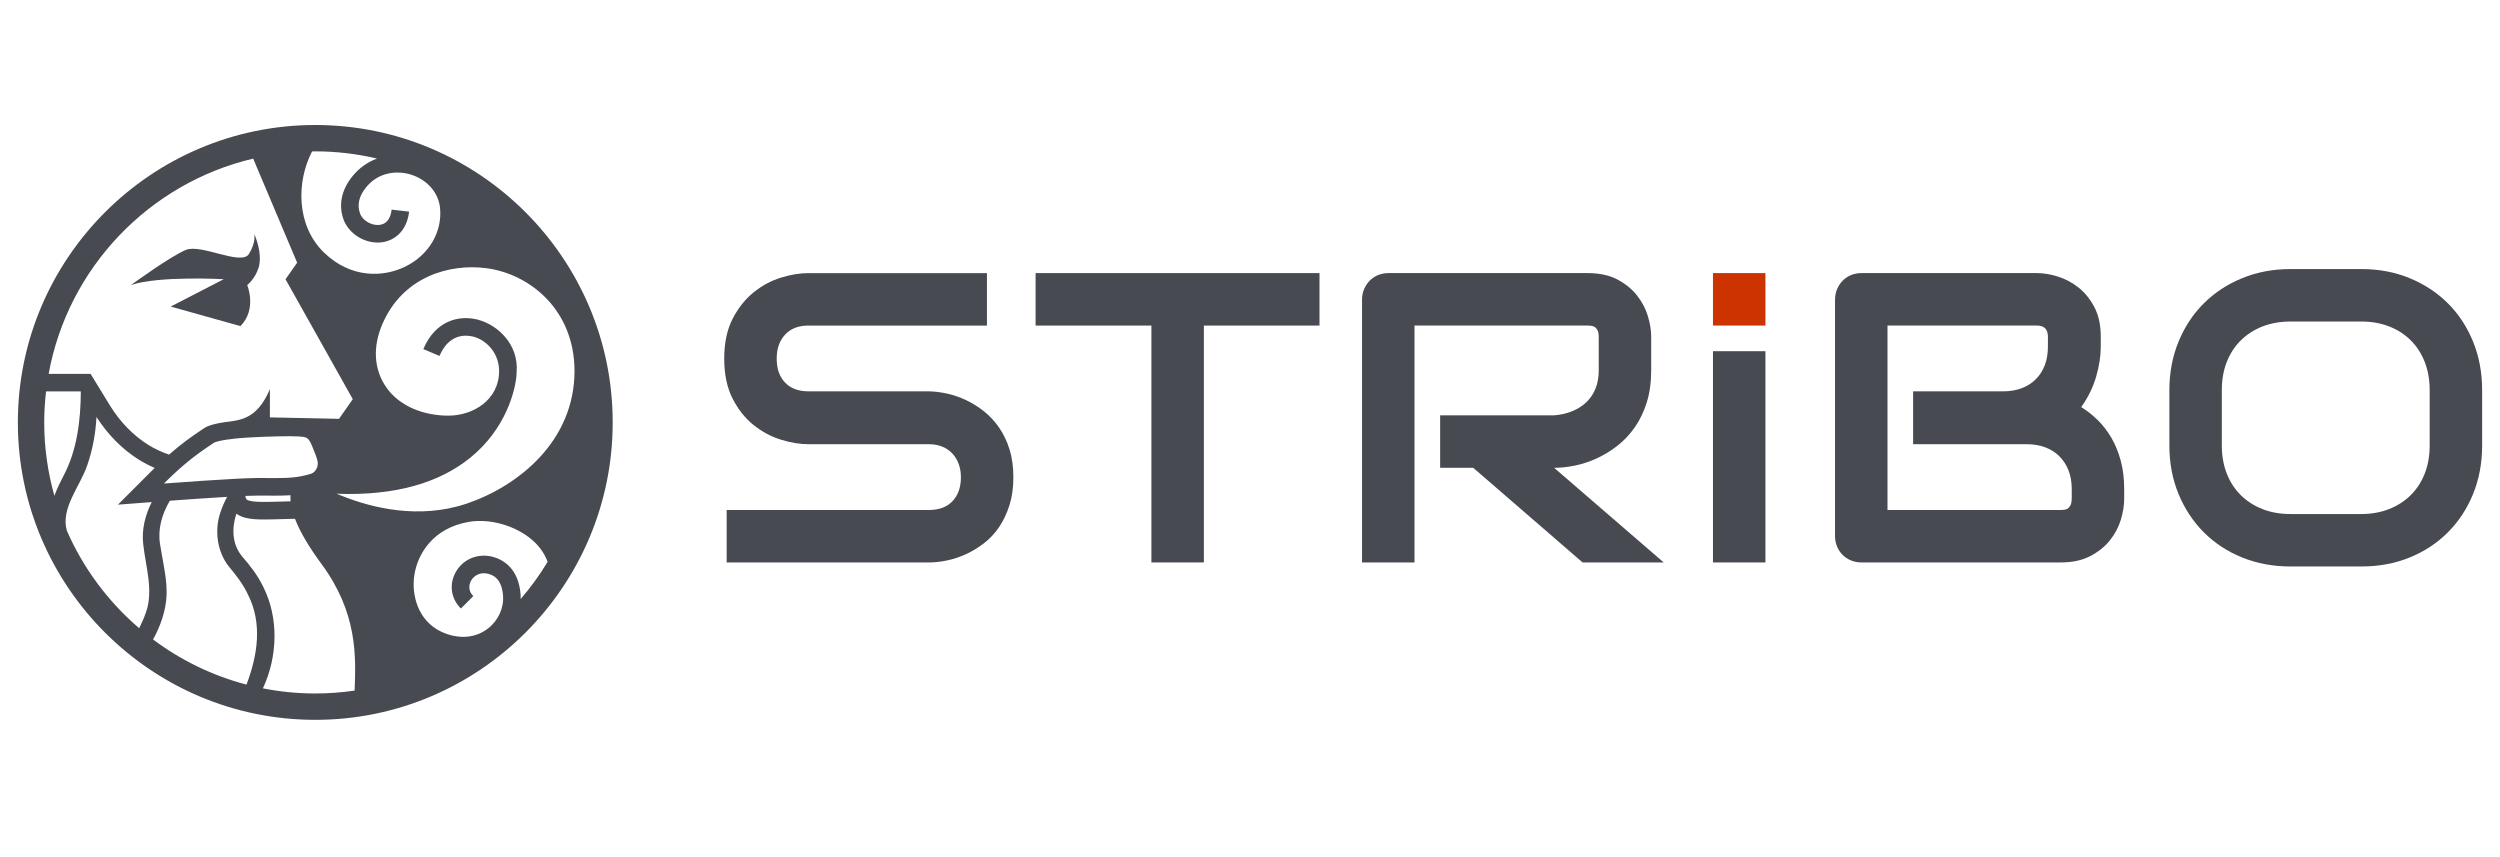 <?xml version="1.0" encoding="UTF-8"?> <svg xmlns="http://www.w3.org/2000/svg" width="140" height="48" viewBox="0 0 140 48" fill="none"> <path d="M55.953 23.949C55.708 23.595 55.427 23.292 55.111 23.04C54.794 22.788 54.461 22.578 54.111 22.412C53.76 22.247 53.408 22.124 53.054 22.045C52.7 21.966 52.365 21.923 52.048 21.915H52.026H45.269C44.711 21.915 44.276 21.751 43.964 21.424C43.651 21.096 43.495 20.65 43.495 20.085C43.495 19.527 43.651 19.079 43.964 18.74C44.276 18.401 44.711 18.232 45.269 18.232H55.269V15.294H45.269C44.794 15.294 44.282 15.379 43.732 15.548C43.182 15.717 42.672 15.992 42.201 16.373C41.73 16.753 41.338 17.247 41.026 17.853C40.713 18.46 40.557 19.204 40.557 20.085C40.557 20.966 40.713 21.712 41.026 22.322C41.338 22.932 41.73 23.426 42.201 23.802C42.672 24.179 43.182 24.452 43.732 24.622C44.282 24.791 44.794 24.876 45.269 24.876H52.026C52.297 24.876 52.544 24.921 52.766 25.012C52.988 25.102 53.176 25.23 53.331 25.396C53.485 25.561 53.604 25.757 53.687 25.983C53.77 26.209 53.811 26.458 53.811 26.729C53.811 27.287 53.655 27.731 53.343 28.062C53.03 28.394 52.591 28.559 52.026 28.559H40.693V31.497H52.026C52.343 31.497 52.68 31.46 53.038 31.384C53.395 31.309 53.747 31.192 54.094 31.034C54.44 30.876 54.776 30.673 55.1 30.424C55.423 30.175 55.706 29.874 55.947 29.52C56.188 29.166 56.382 28.757 56.529 28.294C56.676 27.831 56.749 27.309 56.749 26.729C56.749 26.148 56.678 25.629 56.535 25.169C56.392 24.71 56.197 24.303 55.953 23.949Z" fill="#474A51"></path> <path d="M57.993 18.232H64.479V31.497H67.417V18.232H73.892V15.294H57.993V18.232Z" fill="#474A51"></path> <path d="M88.19 26.074C88.601 25.991 89.007 25.857 89.41 25.672C89.813 25.488 90.2 25.253 90.569 24.966C90.938 24.68 91.263 24.335 91.546 23.932C91.829 23.529 92.052 23.064 92.218 22.537C92.384 22.01 92.467 21.411 92.467 20.74V18.864C92.467 18.503 92.405 18.115 92.281 17.701C92.156 17.286 91.953 16.9 91.67 16.542C91.388 16.184 91.02 15.887 90.569 15.649C90.117 15.412 89.563 15.293 88.907 15.293H77.755C77.544 15.293 77.348 15.331 77.167 15.406C76.986 15.482 76.83 15.587 76.698 15.723C76.566 15.858 76.463 16.017 76.387 16.198C76.312 16.378 76.274 16.57 76.274 16.774V31.497H79.212V18.231H88.907C88.968 18.231 89.034 18.235 89.105 18.243C89.177 18.25 89.245 18.275 89.309 18.316C89.373 18.357 89.426 18.422 89.467 18.508C89.508 18.595 89.529 18.721 89.529 18.887V20.74C89.529 21.124 89.469 21.465 89.348 21.762C89.228 22.06 89.056 22.314 88.834 22.525C88.612 22.736 88.348 22.904 88.043 23.028C87.738 23.152 87.401 23.23 87.032 23.26H80.648V26.198H82.501L88.625 31.497H93.167L87.032 26.198C87.394 26.198 87.78 26.156 88.19 26.074Z" fill="#474A51"></path> <path d="M118.242 24.525C118.024 24.149 117.769 23.817 117.479 23.531C117.189 23.245 116.878 23 116.547 22.797C116.931 22.262 117.21 21.695 117.383 21.096C117.556 20.497 117.643 19.938 117.643 19.418V18.864C117.643 18.209 117.525 17.655 117.287 17.203C117.05 16.751 116.752 16.384 116.395 16.101C116.037 15.819 115.651 15.614 115.237 15.486C114.822 15.357 114.434 15.293 114.073 15.293H104.242C104.031 15.293 103.835 15.331 103.654 15.406C103.473 15.482 103.317 15.587 103.185 15.723C103.053 15.858 102.95 16.017 102.875 16.198C102.799 16.378 102.762 16.57 102.762 16.774V30.017C102.762 30.228 102.799 30.424 102.875 30.604C102.95 30.785 103.053 30.942 103.185 31.073C103.317 31.205 103.473 31.309 103.654 31.384C103.835 31.46 104.031 31.497 104.242 31.497H115.395C116.05 31.497 116.604 31.378 117.056 31.141C117.508 30.904 117.875 30.608 118.158 30.254C118.44 29.9 118.643 29.516 118.768 29.102C118.892 28.687 118.954 28.299 118.954 27.938V27.373C118.954 26.8 118.89 26.277 118.762 25.802C118.634 25.328 118.46 24.902 118.242 24.525ZM116.016 27.915C116.016 28.074 115.994 28.198 115.949 28.288C115.903 28.379 115.85 28.443 115.79 28.48C115.73 28.518 115.662 28.541 115.587 28.548C115.511 28.555 115.447 28.559 115.395 28.559H105.7V18.231H114.073C114.48 18.231 114.683 18.442 114.683 18.864V19.418C114.683 19.802 114.624 20.147 114.508 20.452C114.391 20.757 114.223 21.019 114.005 21.237C113.786 21.456 113.523 21.623 113.214 21.74C112.905 21.857 112.559 21.915 112.175 21.915H107.135V24.876H113.497C113.881 24.876 114.227 24.934 114.536 25.051C114.845 25.168 115.109 25.335 115.327 25.554C115.545 25.772 115.715 26.034 115.836 26.339C115.956 26.644 116.017 26.989 116.017 27.373V27.915H116.016Z" fill="#474A51"></path> <path d="M138.491 19.13C138.152 18.297 137.681 17.582 137.079 16.983C136.476 16.384 135.763 15.915 134.938 15.576C134.113 15.237 133.215 15.067 132.243 15.067H128.265C127.293 15.067 126.393 15.237 125.565 15.576C124.736 15.915 124.02 16.384 123.418 16.983C122.815 17.582 122.342 18.297 122 19.13C121.657 19.962 121.485 20.868 121.485 21.847V24.943C121.485 25.93 121.657 26.838 122 27.667C122.342 28.495 122.815 29.211 123.418 29.814C124.02 30.416 124.736 30.885 125.565 31.221C126.393 31.556 127.293 31.723 128.265 31.723H132.243C133.215 31.723 134.113 31.556 134.938 31.221C135.763 30.885 136.476 30.416 137.079 29.814C137.681 29.211 138.152 28.495 138.491 27.667C138.83 26.838 139 25.93 139 24.943V21.847C139 20.868 138.83 19.962 138.491 19.13ZM136.062 24.944C136.062 25.524 135.969 26.049 135.785 26.52C135.6 26.991 135.338 27.394 134.999 27.729C134.66 28.064 134.255 28.324 133.785 28.509C133.313 28.694 132.792 28.786 132.219 28.786H128.264C127.692 28.786 127.17 28.694 126.699 28.509C126.228 28.324 125.824 28.064 125.485 27.729C125.145 27.394 124.884 26.991 124.699 26.52C124.514 26.049 124.422 25.524 124.422 24.944V21.848C124.422 21.267 124.514 20.742 124.699 20.271C124.883 19.8 125.145 19.397 125.485 19.062C125.824 18.727 126.228 18.467 126.699 18.282C127.17 18.098 127.692 18.006 128.264 18.006H132.242C132.807 18.006 133.325 18.098 133.796 18.282C134.266 18.467 134.669 18.727 135.005 19.062C135.34 19.397 135.6 19.8 135.785 20.271C135.969 20.742 136.061 21.267 136.061 21.848V24.944H136.062Z" fill="#474A51"></path> <path d="M98.864 19.667H95.926V31.497H98.864V19.667Z" fill="#474A51"></path> <path d="M98.865 15.293H95.926V18.232H98.865V15.293Z" fill="#CC3300"></path> <path d="M17.656 7C8.472 7 1 14.472 1 23.656C1 32.84 8.472 40.311 17.656 40.311C26.84 40.311 34.311 32.84 34.311 23.656C34.311 14.472 26.84 7 17.656 7ZM27.221 15.017C29.684 15.334 32.172 17.369 32.172 20.776C32.172 24.696 29.039 27.218 26.134 28.203C25.995 28.25 25.857 28.293 25.719 28.331C25.68 28.341 25.642 28.351 25.603 28.36C22.966 29.056 20.41 28.313 18.848 27.646C19.08 27.655 19.312 27.664 19.537 27.664C22.581 27.664 24.971 26.89 26.657 25.356C28.523 23.657 28.932 21.505 28.932 20.819H28.932C29.05 19.31 27.897 18.189 26.735 17.895C25.716 17.639 24.386 17.938 23.706 19.55L24.613 19.932C25.148 18.662 26.107 18.752 26.494 18.85C27.281 19.048 27.95 19.817 27.95 20.772C27.95 22.409 26.483 23.276 25.109 23.276C23.762 23.276 22.412 22.779 21.657 21.726C20.935 20.717 20.852 19.439 21.422 18.128C22.564 15.506 25.147 14.751 27.221 15.017ZM17.476 8.481C17.536 8.48 17.595 8.476 17.656 8.476C18.845 8.476 20.001 8.618 21.112 8.878C20.57 9.08 20.084 9.427 19.707 9.908C19.126 10.649 18.957 11.456 19.221 12.243C19.502 13.084 20.435 13.667 21.341 13.574C22.012 13.504 22.776 13.014 22.91 11.851L21.932 11.739C21.89 12.101 21.736 12.543 21.239 12.595C20.835 12.637 20.304 12.38 20.154 11.931C19.996 11.46 20.103 10.997 20.481 10.516C21.172 9.635 22.212 9.548 22.954 9.76C23.884 10.026 24.546 10.757 24.64 11.622C24.787 12.982 24.021 14.281 22.689 14.933C21.492 15.519 19.67 15.619 18.145 14.144C16.587 12.637 16.59 10.182 17.476 8.481ZM14.178 8.883L16.64 14.71L15.989 15.64L19.756 22.353L18.985 23.454L15.114 23.373V21.794C14.514 23.194 13.785 23.47 12.998 23.588C11.816 23.717 11.527 23.911 11.398 24L11.219 24.121C10.776 24.421 10.214 24.801 9.466 25.458C9.051 25.317 8.676 25.142 8.309 24.915C7.465 24.391 6.718 23.623 6.149 22.694L5.073 20.936H2.725C3.804 14.998 8.347 10.256 14.178 8.883ZM16.273 28.073C16.069 28.078 15.873 28.083 15.691 28.089C14.804 28.115 13.966 28.14 13.799 27.956C13.781 27.937 13.752 27.886 13.739 27.771C14.016 27.759 14.251 27.753 14.419 27.753C14.616 27.753 14.798 27.753 14.968 27.755C15.121 27.755 15.264 27.756 15.399 27.756C15.701 27.756 15.985 27.753 16.269 27.734C16.262 27.842 16.262 27.954 16.273 28.073ZM15.399 26.772C15.113 26.772 14.793 26.768 14.419 26.768C13.257 26.768 9.178 27.078 9.178 27.078C10.503 25.753 11.308 25.253 11.953 24.812C12.193 24.648 13.228 24.551 13.517 24.528C14.181 24.476 15.447 24.428 16.202 24.428C16.397 24.428 16.558 24.431 16.666 24.439C17.225 24.476 17.276 24.454 17.56 25.184C17.724 25.604 17.838 25.84 17.779 26.096C17.734 26.292 17.598 26.477 17.405 26.535C16.718 26.744 16.185 26.772 15.399 26.772ZM3.046 27.765C2.678 26.457 2.476 25.08 2.476 23.656C2.476 23.069 2.513 22.49 2.579 21.92H4.522L4.525 21.925C4.518 23.533 4.317 25.207 3.561 26.636C3.376 26.989 3.19 27.37 3.046 27.765ZM8.017 30.443C8.148 31.706 8.626 33.111 8.154 34.346C8.057 34.627 7.93 34.903 7.793 35.18C6.064 33.698 4.671 31.837 3.746 29.724C3.372 28.467 4.508 27.205 4.896 26.027C5.196 25.15 5.355 24.256 5.403 23.35C6.04 24.345 6.862 25.174 7.791 25.751C8.075 25.927 8.362 26.075 8.663 26.204C8.604 26.262 8.544 26.321 8.483 26.382L6.604 28.261L8.496 28.117C8.14 28.828 7.927 29.64 8.017 30.443ZM13.803 38.338C11.887 37.835 10.116 36.967 8.572 35.81C8.988 35.058 9.282 34.217 9.328 33.362C9.361 32.508 9.172 31.717 9.035 30.904C9.018 30.812 8.978 30.56 8.962 30.471C8.827 29.623 9.067 28.797 9.509 28.041C10.081 27.998 11.506 27.895 12.72 27.824C12.571 28.095 12.447 28.377 12.346 28.684C12.002 29.668 12.148 30.877 12.811 31.719C13.226 32.217 13.602 32.694 13.873 33.271C14.71 34.892 14.43 36.687 13.803 38.338ZM19.864 38.525C19.862 38.576 19.861 38.623 19.859 38.673C19.139 38.779 18.404 38.835 17.656 38.835C16.652 38.835 15.672 38.735 14.722 38.548C15.549 36.783 15.626 34.603 14.735 32.848C14.432 32.222 14.007 31.672 13.555 31.156C12.993 30.475 12.97 29.579 13.237 28.767C13.591 29.029 14.097 29.092 14.807 29.092C15.08 29.092 15.383 29.083 15.72 29.073C15.967 29.065 16.234 29.058 16.519 29.052C16.794 29.77 17.29 30.616 18.008 31.589C20.013 34.306 19.927 36.744 19.864 38.525ZM29.155 33.547C29.157 33.456 29.159 33.366 29.152 33.275C29.033 31.801 28.147 31.337 27.63 31.192C26.801 30.959 25.961 31.285 25.54 32.006C25.135 32.696 25.241 33.51 25.81 34.078L26.506 33.382C26.136 33.013 26.323 32.616 26.389 32.503C26.537 32.25 26.881 32.003 27.363 32.139C27.675 32.227 28.098 32.448 28.17 33.353C28.226 34.045 27.902 34.752 27.324 35.198C26.689 35.689 25.867 35.796 25.009 35.498C23.5 34.974 23.079 33.509 23.178 32.414C23.283 31.238 24.057 29.778 25.869 29.309C25.893 29.302 25.916 29.296 25.94 29.29C26.057 29.262 26.178 29.237 26.304 29.217C27.468 29.034 28.87 29.44 29.79 30.227C30.111 30.501 30.469 30.913 30.667 31.463C30.223 32.202 29.715 32.897 29.155 33.547Z" fill="#474A51"></path> <path d="M12.53 15.635L9.559 17.168L13.463 18.262C14.41 17.316 13.844 15.963 13.844 15.963C13.844 15.963 14.293 15.616 14.485 14.978C14.655 14.413 14.479 13.662 14.238 13.093C14.238 13.093 14.357 13.549 13.938 14.224C13.518 14.899 11.271 13.646 10.414 13.993C9.556 14.339 7.333 15.963 7.333 15.963C8.884 15.434 12.53 15.635 12.53 15.635Z" fill="#474A51"></path> </svg> 